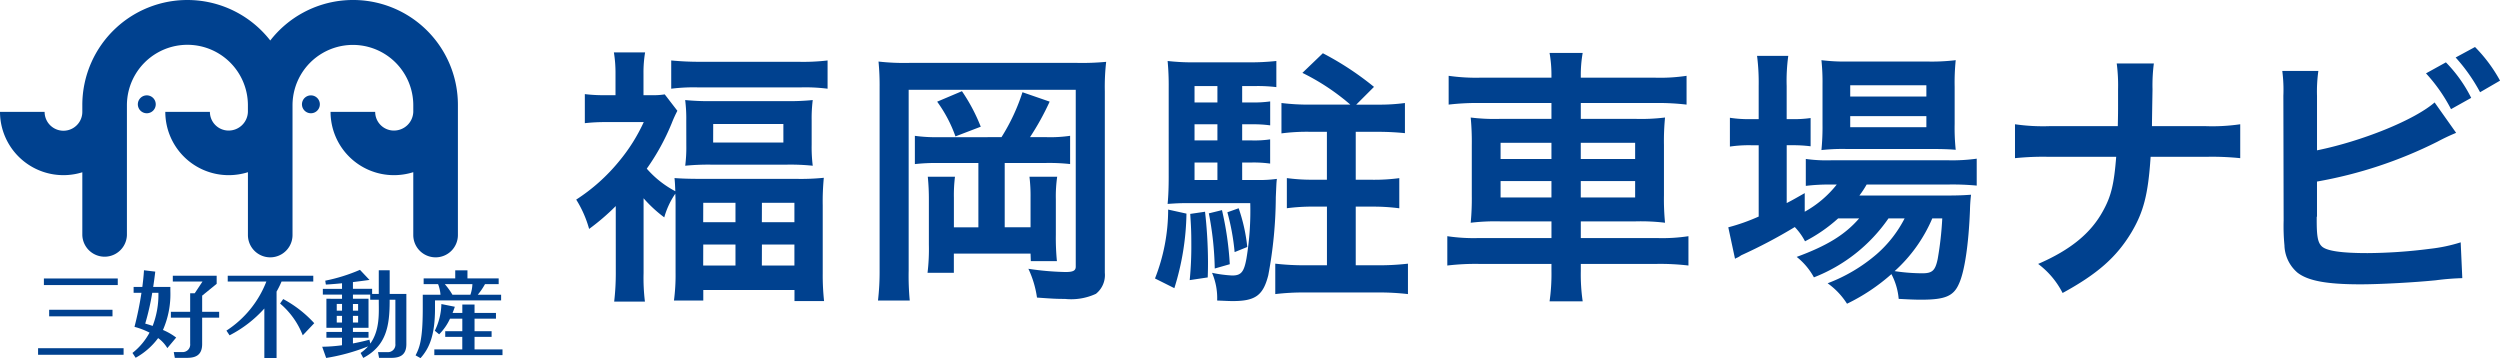 <svg xmlns="http://www.w3.org/2000/svg" width="265.918" height="38.093" viewBox="0 0 265.918 38.093"><g transform="translate(0 -0.047)"><g transform="translate(0 0)"><rect width="9.096" height="0.699" transform="translate(4.05 37.085)" fill="#00418f"/><g transform="translate(0 0.047)"><path d="M18.911,12.719a.952.952,0,1,0-.952.951.951.951,0,0,0,.952-.951" transform="translate(-2.345 -1.623)" fill="#00418f"/><path d="M38.208,11.768a.951.951,0,1,0,.95.951.951.951,0,0,0-.95-.951" transform="translate(-5.137 -1.623)" fill="#00418f"/><path d="M46.332,27.373A2.372,2.372,0,0,0,48.706,25V11.2A11.153,11.153,0,0,0,28.747,4.308,11.175,11.175,0,0,0,8.756,11.2v.7a2.005,2.005,0,0,1-4.011,0H0a6.745,6.745,0,0,0,8.756,6.424V25A2.373,2.373,0,0,0,13.5,25V11.2a6.434,6.434,0,1,1,12.869,0v.7a2.05,2.05,0,0,1-2.057,1.987,1.989,1.989,0,0,1-1.985-1.987H17.583a6.739,6.739,0,0,0,6.731,6.731,6.839,6.839,0,0,0,2.057-.315V25a2.372,2.372,0,0,0,4.744,0V11.2a6.422,6.422,0,1,1,12.845,0v.7a2.056,2.056,0,0,1-2.067,1.987,1.989,1.989,0,0,1-1.986-1.987H35.16a6.739,6.739,0,0,0,6.732,6.731,6.853,6.853,0,0,0,2.067-.317V25a2.372,2.372,0,0,0,2.373,2.372" fill="#00418f"/><rect width="7.857" height="0.7" transform="translate(4.669 29.621)" fill="#00418f"/><rect width="6.737" height="0.699" transform="translate(5.229 32.949)" fill="#00418f"/><path d="M37.176,34.638v-.62h-9.1v.62h4.109a10.929,10.929,0,0,1-4.247,5.22l.333.5a12.789,12.789,0,0,0,3.7-2.853V42.77h1.3V35.706a9.776,9.776,0,0,0,.53-1.068Z" transform="translate(-3.853 -4.691)" fill="#00418f"/><path d="M34.889,36.9l-.331.474a8.406,8.406,0,0,1,2.41,3.381l1.223-1.29a12.339,12.339,0,0,0-3.3-2.566" transform="translate(-4.766 -5.088)" fill="#00418f"/><path d="M24.41,36.138l1.544-1.258v-.863H21.288v.62h3.159l-.827,1.246h-.486v1.973H21.082v.625h2.052v2.767a.8.8,0,0,1-.883.889h-.86l.11.618h1.28c.876,0,1.628-.241,1.628-1.466V38.481h1.809v-.625H24.41Z" transform="translate(-2.907 -4.691)" fill="#00418f"/><path d="M19.585,39.7a9.495,9.495,0,0,0,.79-4.153h0v-.43H19.106v0h-.557c.147-.952.219-1.626.219-1.626l-1.2-.143s-.03.668-.174,1.769h-.928v.625H17.3a35.45,35.45,0,0,1-.741,3.624,7.973,7.973,0,0,1,1.6.614,6.835,6.835,0,0,1-1.816,2.161l.339.514a7.436,7.436,0,0,0,2.392-2.093,3.6,3.6,0,0,1,.979,1.065l.94-1.121a6.5,6.5,0,0,0-1.41-.81m-.478-3.923a9.271,9.271,0,0,1-.613,3.494c-.244-.084-.507-.166-.791-.246a26.274,26.274,0,0,0,.746-3.279h.658Z" transform="translate(-2.254 -4.6)" fill="#00418f"/><path d="M46.931,35.857V33.339H45.77v2.517h-.707v-.544H43.022v-.719c.521-.061,1.109-.136,1.761-.228l-1.015-1.074a18.157,18.157,0,0,1-3.691,1.153l.064.414s.592-.025,1.72-.137v.592H39.82v.612h2.041v.444H40.2v3.089h1.658V39.9H40.2v.613h1.658v.8a17.012,17.012,0,0,1-2.106.159l.423,1.193a20.855,20.855,0,0,0,4.455-1.232,4.191,4.191,0,0,1-.794.7l.283.528c2.421-1.269,2.809-3.342,2.809-6.041v-.149h.608v4.684a.8.8,0,0,1-.882.89h-.964l.111.61h1.279c.876,0,1.625-.238,1.625-1.462V35.857H46.931ZM41.861,38.9H41.3v-.711h.562Zm0-1.267H41.3v-.711h.562Zm1.16-.711h.551v.711h-.551Zm0,1.267h.551V38.9h-.551Zm1.847,2.943-.092-.411s-.714.205-1.754.4v-.609h1.658V39.9H43.022v-.444h1.658V36.369H43.022v-.444H44.86v.544h.91v.149c0,1.217.138,3.071-.9,4.517" transform="translate(-5.481 -4.59)" fill="#00418f"/><path d="M57.866,42.338V41.007H59.68V40.4H57.866V39.068h2.279V38.46H57.866v-.892h-1.3v.892H55.529c.083-.2.164-.422.24-.657l-1.43-.288a6.732,6.732,0,0,1-.7,2.839l.462.38a5.729,5.729,0,0,0,1.156-1.666h1.308V40.4H54.748v.608h1.814v1.331H53.588v.609H60.84v-.609Z" transform="translate(-7.39 -5.174)" fill="#00418f"/><path d="M53.34,36.555h7.032v-.608H57.891a7.089,7.089,0,0,0,.768-1.126h1.454v-.608H56.792v-.856h-1.3v.856H52.132v.608h1.536a3.88,3.88,0,0,1,.256,1.126H52.038v1.478c0,3.429-.376,4.2-.765,4.973l.525.295c.922-1.03,1.542-2.395,1.542-5.268Zm3.978-1.734a3.87,3.87,0,0,1-.211,1.126H55.193a7.162,7.162,0,0,0-.811-1.126Z" transform="translate(-7.07 -4.6)" fill="#00418f"/></g><g transform="translate(0 0.546)"><path d="M75.3,36.444a23.832,23.832,0,0,1-2.833,2.433,11.754,11.754,0,0,0-1.374-3.12,19.572,19.572,0,0,0,4.551-4.065,18.605,18.605,0,0,0,2.633-4.179H74.3a19.144,19.144,0,0,0-2.289.115V24.536a16.2,16.2,0,0,0,2.146.115h1.117V22.3a13.5,13.5,0,0,0-.172-2.2h3.32a12.881,12.881,0,0,0-.172,2.233V24.65h.859a7.507,7.507,0,0,0,1.4-.086l1.346,1.747a13.421,13.421,0,0,0-.6,1.317A24.019,24.019,0,0,1,78.6,32.466a10.532,10.532,0,0,0,3.035,2.4c-.029-.6-.029-.859-.086-1.4.773.057,1.574.086,2.891.086H94.511a24.5,24.5,0,0,0,2.92-.115,26,26,0,0,0-.116,2.949V43.6a25.816,25.816,0,0,0,.143,2.949H94.311V45.375h-9.7v1.117h-3.12a20.667,20.667,0,0,0,.172-2.949V36.416c0-.458,0-.716-.029-1.288a8.512,8.512,0,0,0-1.174,2.52,14.089,14.089,0,0,1-2.2-2.033v7.957a20.644,20.644,0,0,0,.143,3.035H75.132a26.137,26.137,0,0,0,.172-3.092Zm5.9-15.487c.915.086,1.89.143,3.12.143H94.769a22.039,22.039,0,0,0,3.062-.143v3.005a18.625,18.625,0,0,0-2.747-.143H83.948a19.117,19.117,0,0,0-2.748.143Zm1.6,6.412a15.814,15.814,0,0,0-.116-2.2,25.576,25.576,0,0,0,2.777.115h8.072a25.111,25.111,0,0,0,2.72-.115,15.65,15.65,0,0,0-.115,2.176v2.576a16.016,16.016,0,0,0,.115,2.233,23.62,23.62,0,0,0-2.777-.115H85.466a25.227,25.227,0,0,0-2.777.115,15.635,15.635,0,0,0,.116-2.176Zm1.8,10.791h3.435V36.1H84.607Zm0,4.609h3.435V40.538H84.607Zm1.059-13.081h7.471V27.713H85.666Zm5.181,8.473h3.463V36.1H90.847Zm0,4.609h3.463V40.538H90.847Z" transform="translate(-9.804 -15.025)" fill="#00418f"/><path d="M120.3,21.091a27.007,27.007,0,0,0,3.092-.113,23.219,23.219,0,0,0-.143,3.12V43.42a2.542,2.542,0,0,1-.945,2.232,6.265,6.265,0,0,1-3.292.544c-.945,0-1.374-.029-2.978-.143a10.674,10.674,0,0,0-.916-3.062,29.92,29.92,0,0,0,3.951.344c.8,0,1.087-.143,1.087-.573V23.954H102.384V43.191a28.008,28.008,0,0,0,.115,3.177H99.121a26.738,26.738,0,0,0,.172-3.263V23.725a26.245,26.245,0,0,0-.115-2.777,24.321,24.321,0,0,0,3.292.143Zm-8.043,7.9a20.949,20.949,0,0,0,2.233-4.78l2.891,1a28.133,28.133,0,0,1-2.089,3.778h1.717a14.444,14.444,0,0,0,2.548-.143v3.005a20.335,20.335,0,0,0-2.548-.115H112.6v6.842h2.749V35.4a16.9,16.9,0,0,0-.116-2.2h2.949a14.64,14.64,0,0,0-.143,2.4v3.779a25.118,25.118,0,0,0,.115,2.8h-2.777l-.027-.8h-8.159V43.42h-2.8a21.158,21.158,0,0,0,.143-3.005V35.691a24.169,24.169,0,0,0-.115-2.491h2.891a15.929,15.929,0,0,0-.115,2.232v3.15H109.8V31.74h-4.18a20.541,20.541,0,0,0-2.576.115V28.849a16.28,16.28,0,0,0,2.576.143ZM108.052,24.1a18.954,18.954,0,0,1,2,3.778l-2.691,1.031a14.435,14.435,0,0,0-1.946-3.692Z" transform="translate(-5.732 -14.9)" fill="#00418f"/><path d="M128.195,37.235a27.875,27.875,0,0,1-1.288,7.929l-2.06-1.031a20.015,20.015,0,0,0,1.4-7.328Zm5.926-3.578h1.43a13.992,13.992,0,0,0,2.262-.116c-.057.429-.057.716-.115,1.947a46.1,46.1,0,0,1-.8,8.3c-.544,2.147-1.374,2.749-3.778,2.749-.458,0-.859-.029-1.661-.057a6.81,6.81,0,0,0-.544-2.949,13.471,13.471,0,0,0,2.147.286c.945,0,1.259-.372,1.518-1.832a30.94,30.94,0,0,0,.4-5.867h-6.7c-.773,0-1.317.029-2.09.086.086-.888.115-1.861.115-2.891V23.839A28.131,28.131,0,0,0,126.191,21a23,23,0,0,0,2.892.143h5.724A25.441,25.441,0,0,0,137.756,21V23.78a16.4,16.4,0,0,0-2.147-.115H134.12v1.747h1.058A12.31,12.31,0,0,0,137.1,25.3v2.548a13.038,13.038,0,0,0-1.918-.115H134.12v1.717h1.058a11.336,11.336,0,0,0,1.918-.113v2.576a13.037,13.037,0,0,0-1.918-.115H134.12Zm-3.951,3.377a48.97,48.97,0,0,1,.315,5.3c0,.371,0,.944-.029,1.688l-1.917.286a36.677,36.677,0,0,0,.172-3.893c0-1.26-.029-1.8-.115-3.15Zm1.317-13.369h-2.434v1.747h2.434Zm0,4.066h-2.434V29.45h2.434Zm-2.433,5.926h2.434V31.8h-2.434Zm2.919,3.206a33.461,33.461,0,0,1,.83,5.753l-1.6.459a33.184,33.184,0,0,0-.629-5.868Zm1.774-.2a18.373,18.373,0,0,1,.916,4.122l-1.345.544a24.166,24.166,0,0,0-.773-4.236Zm11.88-11.021a23.781,23.781,0,0,0-5.1-3.377l2.176-2.089a31.85,31.85,0,0,1,5.439,3.578l-1.89,1.889h2.289a20.352,20.352,0,0,0,2.892-.172v3.206a28.425,28.425,0,0,0-2.862-.143H146.2v5.1H148a20.024,20.024,0,0,0,2.833-.173v3.207A21.21,21.21,0,0,0,148,36.491h-1.8v6.24h2.347a27.2,27.2,0,0,0,3.207-.172v3.235a26.758,26.758,0,0,0-3.207-.172h-7.7a25.754,25.754,0,0,0-3.206.172V42.558a26.852,26.852,0,0,0,3.206.172h2.291v-6.24h-1.432a20.9,20.9,0,0,0-2.833.172V33.456a19.571,19.571,0,0,0,2.8.173h1.46v-5.1H141.19a21.087,21.087,0,0,0-2.891.172V25.47a23.761,23.761,0,0,0,2.891.172Z" transform="translate(-1.994 -15.012)" fill="#00418f"/><path d="M163.074,22.61a13.608,13.608,0,0,0-.2-2.461h3.522a13.61,13.61,0,0,0-.2,2.461v.173h7.929a18.734,18.734,0,0,0,3.321-.2v3.062a26.269,26.269,0,0,0-3.235-.172h-8.015v1.689h5.783a20.7,20.7,0,0,0,3.177-.143,25.738,25.738,0,0,0-.115,2.919v5.353a25.787,25.787,0,0,0,.115,2.92,21.7,21.7,0,0,0-3.206-.143h-5.754v1.774h8.158a18.332,18.332,0,0,0,3.292-.2v3.12a25.575,25.575,0,0,0-3.349-.172h-8.1v.744a19.777,19.777,0,0,0,.2,3.234h-3.522a20.465,20.465,0,0,0,.2-3.234v-.744h-7.729a25.285,25.285,0,0,0-3.349.172v-3.12a18.972,18.972,0,0,0,3.292.2h7.787V38.069H157.72a22.145,22.145,0,0,0-3.234.143,27.1,27.1,0,0,0,.115-2.92V29.968a27.637,27.637,0,0,0-.115-2.948,20.506,20.506,0,0,0,3.149.143h5.439V25.473h-7.7a26.566,26.566,0,0,0-3.234.172V22.583a20.487,20.487,0,0,0,3.32.2h7.615Zm-5.41,8.818h5.41V29.71h-5.41Zm0,4.093h5.41V33.776h-5.41Zm14.312-5.811h-5.783v1.718h5.783Zm0,4.066h-5.783v1.745h5.783Z" transform="translate(1.949 -15.018)" fill="#00418f"/><path d="M189.774,37.713a16.513,16.513,0,0,1-3.521,2.434,6.545,6.545,0,0,0-1.088-1.517,54.008,54.008,0,0,1-5.7,3.005,3.365,3.365,0,0,1-.372.229,1.27,1.27,0,0,0-.285.143l-.716-3.349a20.694,20.694,0,0,0,3.234-1.145V29.928h-.83a13.925,13.925,0,0,0-2.232.143V27.007a12.828,12.828,0,0,0,2.261.143h.8V23.6a22.582,22.582,0,0,0-.172-3.178h3.32a19.309,19.309,0,0,0-.171,3.207V27.15h.514a12.287,12.287,0,0,0,2.033-.115v3.005a15.017,15.017,0,0,0-2-.113h-.543v6.154c.772-.4,1-.544,1.917-1.059V37a11.316,11.316,0,0,0,3.406-2.891H189a20.275,20.275,0,0,0-2.662.143V31.387a15.918,15.918,0,0,0,2.691.143H201.54a18.977,18.977,0,0,0,2.977-.172v2.863a27.681,27.681,0,0,0-2.948-.115h-8.76a10.161,10.161,0,0,1-.772,1.173h9.1c1.4,0,1.947-.029,2.776-.086a16.642,16.642,0,0,0-.115,1.689c-.143,3.607-.572,6.5-1.173,7.786-.573,1.317-1.489,1.689-4.008,1.689-.773,0-1.287-.029-2.4-.086a6.91,6.91,0,0,0-.773-2.634,20.584,20.584,0,0,1-4.723,3.15,7.8,7.8,0,0,0-2.062-2.176,17.446,17.446,0,0,0,5.21-3.091,12.789,12.789,0,0,0,2.978-3.807h-1.718a17.245,17.245,0,0,1-7.929,6.269,7.079,7.079,0,0,0-1.832-2.176c3.263-1.2,5.153-2.375,6.641-4.093Zm.859-7.386a20.675,20.675,0,0,0-2.633.115,25.819,25.819,0,0,0,.115-2.776V23.487A22.528,22.528,0,0,0,188,20.881a20.121,20.121,0,0,0,2.891.143h8.33a21.541,21.541,0,0,0,3.062-.143,23.472,23.472,0,0,0-.113,2.835v3.95a22.443,22.443,0,0,0,.113,2.748c-.6-.057-1.459-.086-2.6-.086Zm.429-5.581h8.1v-1.2h-8.1Zm0,3.263h8.1V26.835h-8.1Zm8.73,9.7a15.991,15.991,0,0,1-4.007,5.61,20.04,20.04,0,0,0,2.948.23c1.059,0,1.374-.286,1.632-1.518a34.838,34.838,0,0,0,.487-4.322Z" transform="translate(5.741 -14.979)" fill="#00418f"/><path d="M224.958,27.793a20.5,20.5,0,0,0,3.721-.2V31.2a29.376,29.376,0,0,0-3.664-.143h-5.868c-.258,3.979-.744,5.867-2.062,8.072-1.574,2.6-3.578,4.38-7.3,6.412a8.9,8.9,0,0,0-2.6-3.092c3.435-1.488,5.61-3.263,6.9-5.639.859-1.546,1.174-2.833,1.4-5.753h-7.1a29.4,29.4,0,0,0-3.664.143V27.593a20.7,20.7,0,0,0,3.722.2h7.213c.029-1.2.029-1.718.029-2.232V23.872a18.005,18.005,0,0,0-.143-2.748h3.95a18.036,18.036,0,0,0-.143,2.748l-.029,1.718c-.029,1.889-.029,1.889-.029,2.2Z" transform="translate(9.608 -14.875)" fill="#00418f"/><path d="M233.239,30.59c4.779-.972,10.333-3.206,12.509-5.094l2.289,3.234a21.46,21.46,0,0,0-2,.945,46.415,46.415,0,0,1-12.8,4.236V37.6a.222.222,0,0,1-.029.086v.372c0,1.661.115,2.318.514,2.719.487.515,2.119.744,4.895.744a53.977,53.977,0,0,0,6.641-.458,16.887,16.887,0,0,0,3.263-.687l.172,3.808a28.082,28.082,0,0,0-2.833.229c-2.291.228-5.868.429-8.016.429-3.578,0-5.552-.372-6.669-1.231a3.958,3.958,0,0,1-1.4-2.92,21.555,21.555,0,0,1-.086-2.633L229.66,24.78a15.483,15.483,0,0,0-.115-2.634h3.837a15.823,15.823,0,0,0-.143,2.663Zm13.711-9.359a14.837,14.837,0,0,1,2.69,3.778l-2.147,1.2a17.444,17.444,0,0,0-2.662-3.807Zm3.635,3.177a18.574,18.574,0,0,0-2.6-3.694l2.06-1.116a15.948,15.948,0,0,1,2.663,3.578Z" transform="translate(13.215 -15.098)" fill="#00418f"/></g></g></g></svg>